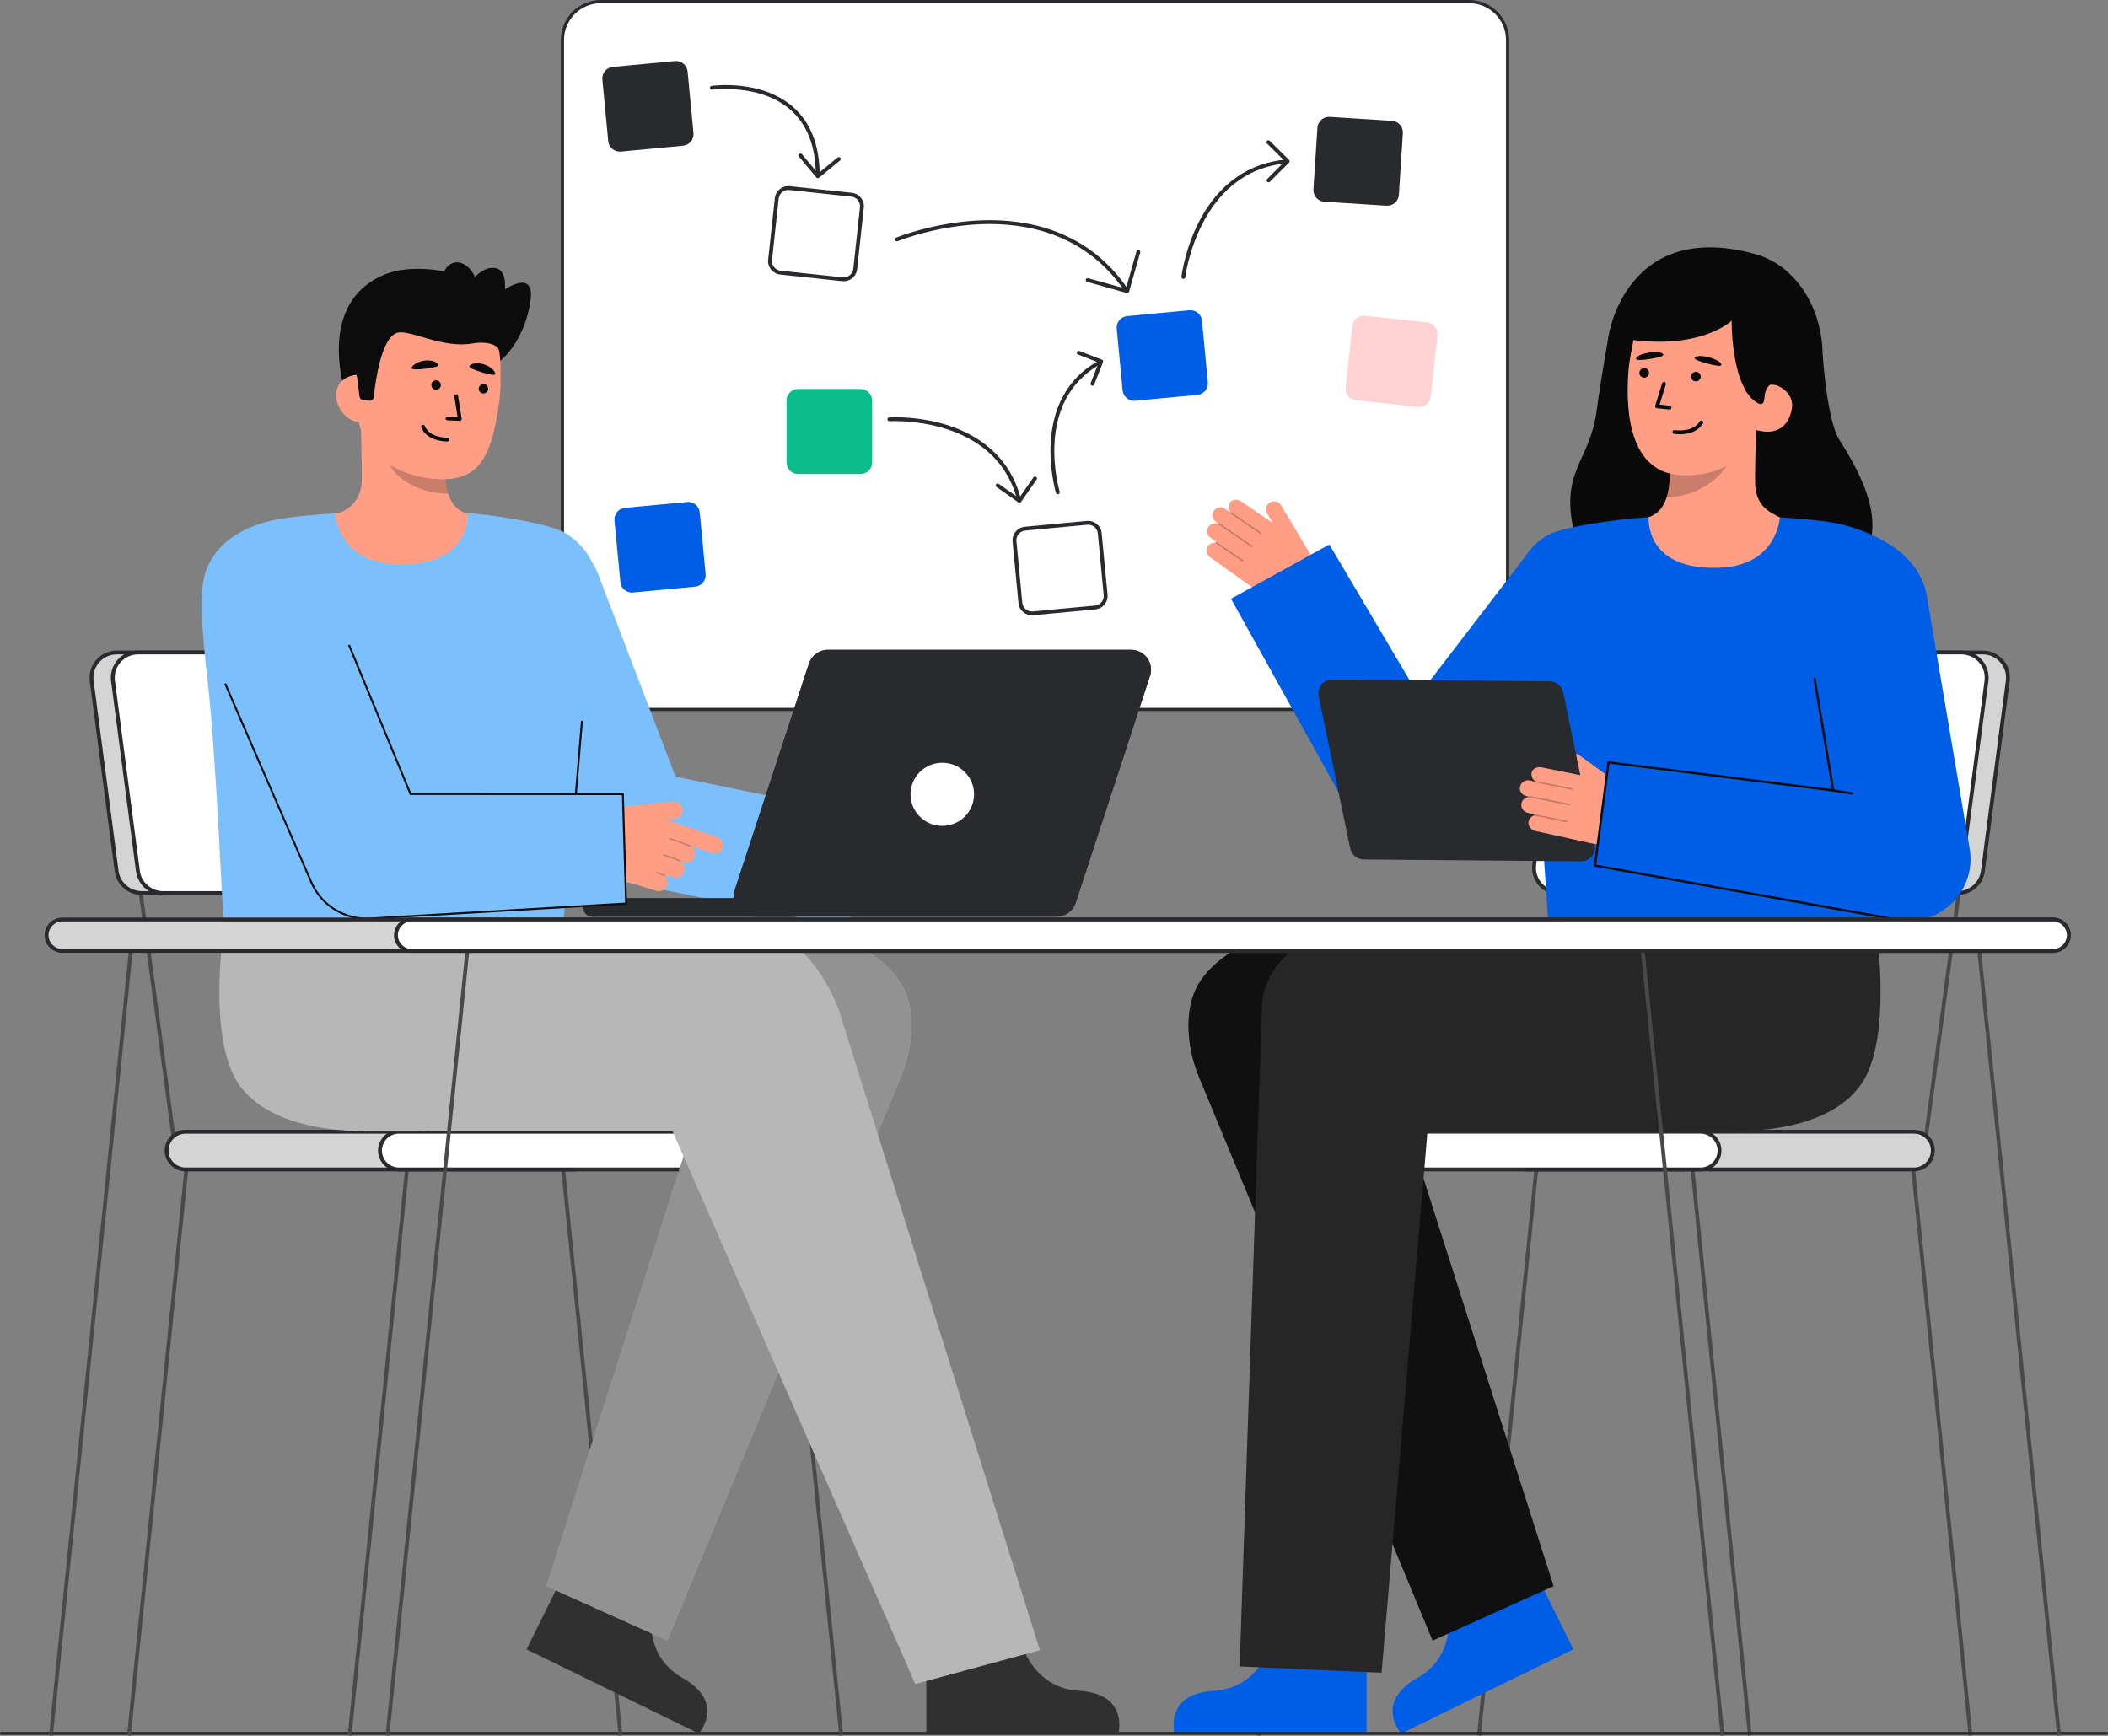 <svg width="391" height="322" viewBox="0 0 391 322" fill="none" xmlns="http://www.w3.org/2000/svg">
<rect x="0" y="0" width="391" height="322" fill="#808080" stroke="none"/>
<g clip-path="url(#clip0_10183_12224)">
<path d="M111.473 131.596L272.474 131.596C276.428 131.596 279.633 128.413 279.633 124.486V7.403C279.633 3.476 276.428 0.293 272.474 0.293L111.473 0.293C107.52 0.293 104.314 3.476 104.314 7.403L104.314 124.486C104.314 128.413 107.52 131.596 111.473 131.596Z" fill="white"/>
<path d="M272.478 131.889H111.477C107.367 131.889 104.023 128.568 104.023 124.486V7.404C104.023 3.321 107.367 0 111.477 0H272.478C276.588 0 279.932 3.321 279.932 7.404V124.486C279.932 128.568 276.588 131.889 272.478 131.889ZM111.477 0.586C107.693 0.586 104.614 3.645 104.614 7.404V124.486C104.614 128.245 107.693 131.303 111.477 131.303H272.478C276.262 131.303 279.341 128.245 279.341 124.486V7.404C279.341 3.645 276.262 0.586 272.478 0.586H111.477Z" fill="#292A2E"/>
<path d="M125.182 11.323L113.675 12.407C112.487 12.519 111.615 13.567 111.727 14.747L112.819 26.177C112.931 27.357 113.986 28.223 115.175 28.111L126.682 27.028C127.87 26.916 128.742 25.868 128.629 24.687L127.538 13.258C127.426 12.078 126.371 11.211 125.182 11.323Z" fill="#292A2E"/>
<path d="M157.946 36.117L146.454 34.889C145.267 34.762 144.201 35.615 144.073 36.794L142.837 48.208C142.709 49.387 143.568 50.446 144.755 50.573L156.247 51.801C157.434 51.928 158.5 51.075 158.628 49.896L159.864 38.481C159.992 37.302 159.133 36.244 157.946 36.117Z" fill="white"/>
<path d="M156.485 52.169C156.394 52.169 156.303 52.164 156.211 52.154L144.719 50.926C143.338 50.778 142.335 49.542 142.483 48.17L143.72 36.755C143.792 36.09 144.12 35.494 144.644 35.074C145.169 34.654 145.826 34.462 146.495 34.534L157.987 35.763C158.656 35.834 159.257 36.16 159.679 36.681C160.102 37.201 160.295 37.854 160.223 38.519L158.986 49.933C158.914 50.598 158.586 51.195 158.062 51.614C157.61 51.976 157.058 52.169 156.486 52.169L156.485 52.169ZM156.287 51.447C156.768 51.498 157.236 51.361 157.612 51.061C157.987 50.761 158.222 50.334 158.274 49.858L159.51 38.443C159.562 37.968 159.424 37.5 159.121 37.127C158.819 36.755 158.389 36.521 157.91 36.47L146.418 35.242C145.941 35.191 145.469 35.328 145.093 35.628C144.718 35.928 144.483 36.355 144.431 36.831L143.195 48.245C143.089 49.228 143.807 50.113 144.796 50.218L156.288 51.447L156.287 51.447Z" fill="#292A2E"/>
<path d="M208.943 54.215C208.828 54.215 208.715 54.16 208.646 54.057C201.354 43.285 190.292 41.322 182.294 41.573C173.597 41.845 166.55 44.712 166.48 44.741C166.297 44.815 166.088 44.73 166.012 44.548C165.936 44.367 166.023 44.159 166.205 44.083C166.277 44.054 173.445 41.138 182.271 40.861C190.447 40.606 201.765 42.618 209.24 53.66C209.35 53.823 209.307 54.044 209.143 54.154C209.081 54.195 209.012 54.214 208.943 54.214V54.215Z" fill="#292A2E"/>
<path d="M209.079 54.36C209.046 54.36 209.014 54.355 208.981 54.347L201.644 52.288C201.453 52.235 201.342 52.038 201.397 51.849C201.45 51.66 201.65 51.551 201.838 51.604L208.831 53.565L210.806 46.619C210.86 46.43 211.059 46.321 211.248 46.374C211.438 46.427 211.549 46.624 211.495 46.813L209.423 54.101C209.379 54.258 209.235 54.36 209.079 54.36V54.36Z" fill="#292A2E"/>
<path d="M220.589 57.551L209.082 58.635C207.893 58.747 207.021 59.794 207.134 60.975L208.225 72.404C208.338 73.585 209.392 74.451 210.581 74.339L222.088 73.255C223.276 73.143 224.148 72.095 224.036 70.915L222.945 59.486C222.832 58.305 221.777 57.439 220.589 57.551Z" fill="#005DE5"/>
<path d="M258.192 22.414L246.657 21.678C245.466 21.602 244.438 22.499 244.361 23.682L243.62 35.139C243.543 36.323 244.447 37.344 245.638 37.42L257.173 38.156C258.364 38.232 259.392 37.335 259.469 36.151L260.21 24.695C260.287 23.511 259.383 22.49 258.192 22.414Z" fill="#292A2E"/>
<path d="M264.712 59.802L253.22 58.574C252.033 58.447 250.967 59.3 250.839 60.479L249.603 71.893C249.475 73.072 250.334 74.131 251.521 74.258L263.013 75.486C264.2 75.613 265.265 74.76 265.393 73.581L266.63 62.166C266.757 60.987 265.899 59.929 264.712 59.802Z" fill="#FFD3D4"/>
<path d="M201.628 96.986L190.121 98.07C188.932 98.181 188.06 99.229 188.173 100.41L189.264 111.839C189.377 113.019 190.432 113.886 191.62 113.774L203.127 112.69C204.315 112.578 205.188 111.53 205.075 110.35L203.984 98.921C203.871 97.74 202.816 96.874 201.628 96.986Z" fill="white"/>
<path d="M191.414 114.139C190.131 114.139 189.031 113.167 188.907 111.873L187.816 100.444C187.685 99.07 188.704 97.846 190.087 97.716L201.593 96.632C202.262 96.569 202.918 96.769 203.437 97.195C203.956 97.621 204.276 98.222 204.34 98.888L205.431 110.317C205.562 111.69 204.543 112.914 203.16 113.045L191.654 114.128C191.573 114.136 191.493 114.14 191.414 114.14L191.414 114.139ZM201.834 97.332C201.777 97.332 201.719 97.335 201.662 97.34L190.155 98.424C189.164 98.517 188.435 99.393 188.529 100.377L189.62 111.806C189.715 112.789 190.6 113.514 191.586 113.42L203.093 112.336C204.083 112.243 204.812 111.367 204.718 110.384L203.627 98.954C203.582 98.478 203.352 98.048 202.981 97.743C202.654 97.475 202.253 97.332 201.834 97.332Z" fill="#292A2E"/>
<path d="M127.432 93.12L115.925 94.204C114.737 94.316 113.865 95.364 113.977 96.544L115.069 107.973C115.181 109.154 116.236 110.02 117.425 109.908L128.932 108.824C130.12 108.712 130.992 107.665 130.879 106.484L129.788 95.055C129.676 93.874 128.621 93.008 127.432 93.12Z" fill="#005DE5"/>
<path d="M219.491 51.728C219.478 51.728 219.464 51.727 219.45 51.726C219.253 51.703 219.113 51.526 219.135 51.332C219.141 51.281 219.754 46.201 222.446 41.022C226.028 34.127 231.643 30.172 238.683 29.584C238.879 29.568 239.053 29.713 239.069 29.908C239.086 30.104 238.94 30.276 238.743 30.293C222.324 31.665 219.87 51.216 219.846 51.413C219.825 51.595 219.671 51.728 219.491 51.728V51.728Z" fill="#292A2E"/>
<path d="M235.28 33.818C235.189 33.818 235.097 33.783 235.028 33.714C234.887 33.575 234.887 33.35 235.026 33.211L238.335 29.91L235.012 26.623C234.872 26.484 234.871 26.259 235.011 26.12C235.15 25.981 235.377 25.98 235.517 26.119L239.094 29.657C239.235 29.795 239.235 30.02 239.096 30.16L235.534 33.713C235.464 33.783 235.372 33.818 235.28 33.818Z" fill="#292A2E"/>
<path d="M196.208 91.672C196.055 91.672 195.913 91.574 195.866 91.421C195.813 91.247 190.662 73.972 203.994 66.808C204.169 66.714 204.385 66.779 204.479 66.952C204.574 67.124 204.509 67.34 204.335 67.434C191.522 74.319 196.499 91.045 196.551 91.213C196.609 91.401 196.502 91.6 196.313 91.657C196.278 91.668 196.243 91.673 196.208 91.673V91.672Z" fill="#292A2E"/>
<path d="M202.632 71.552C202.589 71.552 202.545 71.544 202.502 71.527C202.318 71.456 202.227 71.249 202.299 71.067L203.793 67.255L199.955 65.771C199.771 65.699 199.679 65.493 199.751 65.31C199.823 65.127 200.031 65.036 200.215 65.108L204.386 66.72C204.475 66.755 204.546 66.822 204.584 66.909C204.623 66.995 204.625 67.093 204.59 67.181L202.966 71.325C202.912 71.465 202.776 71.552 202.632 71.552Z" fill="#292A2E"/>
<path d="M151.674 32.917C151.476 32.917 151.316 32.758 151.316 32.562C151.316 27.158 149.711 23.034 146.543 20.302C140.922 15.455 132.176 16.624 132.088 16.636C131.892 16.662 131.711 16.529 131.683 16.334C131.656 16.14 131.792 15.96 131.987 15.932C132.358 15.879 141.138 14.702 147.01 19.762C150.343 22.634 152.033 26.941 152.032 32.561C152.032 32.758 151.872 32.917 151.674 32.917Z" fill="#292A2E"/>
<path d="M151.695 33.046C151.684 33.046 151.672 33.045 151.661 33.044C151.566 33.035 151.479 32.989 151.419 32.917L148.199 29.055C148.073 28.904 148.095 28.679 148.247 28.554C148.399 28.428 148.625 28.45 148.751 28.601L151.742 32.19L155.355 29.219C155.508 29.093 155.733 29.115 155.859 29.266C155.985 29.417 155.964 29.642 155.812 29.767L151.923 32.965C151.859 33.018 151.778 33.046 151.695 33.046Z" fill="#292A2E"/>
<path d="M159.611 72.157H148.052C146.858 72.157 145.891 73.118 145.891 74.304V85.785C145.891 86.97 146.858 87.932 148.052 87.932H159.611C160.805 87.932 161.772 86.97 161.772 85.785V74.304C161.772 73.118 160.805 72.157 159.611 72.157Z" fill="#0CBC8B"/>
<path d="M189.048 93.138C188.887 93.138 188.741 93.031 188.701 92.869C184.708 77.006 165.186 78.118 164.992 78.131C164.794 78.145 164.624 77.996 164.61 77.799C164.597 77.603 164.746 77.434 164.944 77.421C164.995 77.417 170.066 77.102 175.572 78.81C180.683 80.397 187.231 84.093 189.396 92.697C189.444 92.887 189.327 93.08 189.135 93.128C189.106 93.136 189.077 93.139 189.048 93.139L189.048 93.138Z" fill="#292A2E"/>
<path d="M189.098 93.258C189.024 93.258 188.952 93.236 188.891 93.192L184.838 90.336C184.677 90.222 184.639 90 184.754 89.84C184.868 89.68 185.091 89.642 185.253 89.756L189.01 92.404L191.687 88.547C191.799 88.385 192.023 88.345 192.185 88.456C192.348 88.568 192.389 88.79 192.277 88.951L189.393 93.104C189.339 93.183 189.255 93.236 189.161 93.253C189.14 93.256 189.12 93.258 189.099 93.258L189.098 93.258Z" fill="#292A2E"/>
<path d="M365.149 322L365.852 321.865L354.86 213.365L354.156 213.5L365.149 322Z" fill="#494949"/>
<path d="M324.219 322L324.922 321.865L313.93 213.365L313.227 213.5L324.219 322Z" fill="#494949"/>
<path d="M233.742 322L233.039 321.865L244.032 213.365L244.735 213.5L233.742 322Z" fill="#494949"/>
<path d="M274.672 322L273.969 321.865L284.961 213.365L285.664 213.5L274.672 322Z" fill="#494949"/>
<path d="M289.25 165.612L282.828 213.384L283.538 213.478L289.96 165.706L289.25 165.612Z" fill="#494949"/>
<path d="M362.961 165.611L356.539 213.384L357.249 213.478L363.671 165.706L362.961 165.611Z" fill="#494949"/>
<path d="M282.898 216.931H354.994C356.939 216.931 358.516 215.365 358.516 213.433V213.432C358.516 211.5 356.939 209.934 354.994 209.934H282.898C280.952 209.934 279.375 211.5 279.375 213.432V213.433C279.375 215.365 280.952 216.931 282.898 216.931Z" fill="#292A2E"/>
<path opacity="0.8" d="M282.898 216.931H354.994C356.939 216.931 358.516 215.365 358.516 213.433V213.432C358.516 211.5 356.939 209.934 354.994 209.934H282.898C280.952 209.934 279.375 211.5 279.375 213.432V213.433C279.375 215.365 280.952 216.931 282.898 216.931Z" fill="white"/>
<path d="M279.016 213.433C279.016 211.307 280.756 209.579 282.896 209.579H354.992C357.132 209.579 358.872 211.307 358.872 213.433C358.872 215.558 357.132 217.287 354.992 217.287H282.896C280.756 217.287 279.016 215.558 279.016 213.433ZM282.896 210.29C281.151 210.29 279.732 211.7 279.732 213.433C279.732 215.166 281.151 216.575 282.896 216.575H354.992C356.737 216.575 358.156 215.166 358.156 213.433C358.156 211.7 356.737 210.29 354.992 210.29H282.896Z" fill="#292A2E"/>
<path d="M243.327 216.931H315.423C317.368 216.931 318.945 215.365 318.945 213.433V213.432C318.945 211.5 317.368 209.934 315.423 209.934H243.327C241.382 209.934 239.805 211.5 239.805 213.432V213.433C239.805 215.365 241.382 216.931 243.327 216.931Z" fill="white"/>
<path d="M239.445 213.433C239.445 211.307 241.186 209.579 243.326 209.579H315.421C317.561 209.579 319.302 211.307 319.302 213.433C319.302 215.558 317.561 217.287 315.421 217.287H243.326C241.186 217.287 239.445 215.558 239.445 213.433ZM243.326 210.29C241.581 210.29 240.162 211.7 240.162 213.433C240.162 215.166 241.581 216.575 243.326 216.575H315.421C317.166 216.575 318.585 215.166 318.585 213.433C318.585 211.7 317.166 210.29 315.421 210.29H243.326Z" fill="#292A2E"/>
<path d="M293.2 165.66H363.121C365.486 165.66 367.484 163.918 367.79 161.589L372.415 126.31C372.781 123.512 370.588 121.031 367.747 121.031H297.825C295.461 121.031 293.463 122.774 293.157 125.103L288.532 160.381C288.166 163.179 290.359 165.66 293.2 165.66Z" fill="#292A2E"/>
<path opacity="0.8" d="M293.2 165.66H363.121C365.486 165.66 367.484 163.918 367.79 161.589L372.415 126.31C372.781 123.512 370.588 121.031 367.747 121.031H297.825C295.461 121.031 293.463 122.774 293.157 125.103L288.532 160.381C288.166 163.179 290.359 165.66 293.2 165.66Z" fill="white"/>
<path d="M289.392 164.305C288.431 163.217 287.987 161.771 288.175 160.335L292.8 125.057C293.128 122.559 295.287 120.675 297.823 120.675H367.744C369.202 120.675 370.589 121.299 371.551 122.386C372.512 123.474 372.955 124.921 372.767 126.356L368.142 161.634C367.815 164.132 365.656 166.016 363.119 166.016H293.198C291.741 166.016 290.354 165.392 289.392 164.305V164.305ZM297.823 121.387C295.646 121.387 293.792 123.004 293.511 125.149L288.885 160.428C288.724 161.66 289.105 162.902 289.93 163.836C290.756 164.77 291.947 165.305 293.198 165.305H363.119C365.297 165.305 367.151 163.688 367.432 161.543L372.057 126.265C372.219 125.033 371.838 123.79 371.013 122.857C370.187 121.923 368.996 121.387 367.745 121.387H297.824L297.823 121.387Z" fill="#292A2E"/>
<path d="M289.247 165.66H359.168C361.533 165.66 363.531 163.918 363.836 161.589L368.461 126.31C368.828 123.512 366.635 121.031 363.793 121.031H293.872C291.508 121.031 289.51 122.774 289.204 125.103L284.579 160.381C284.212 163.179 286.406 165.66 289.247 165.66Z" fill="white"/>
<path d="M285.439 164.305C284.478 163.217 284.034 161.771 284.222 160.335L288.847 125.057C289.175 122.559 291.334 120.675 293.87 120.675H363.791C365.248 120.675 366.636 121.299 367.597 122.386C368.559 123.474 369.003 124.921 368.814 126.356L364.189 161.634C363.862 164.132 361.702 166.016 359.166 166.016H289.245C287.788 166.016 286.401 165.392 285.439 164.305V164.305ZM293.87 121.387C291.692 121.387 289.839 123.004 289.557 125.149L284.932 160.428C284.771 161.66 285.151 162.902 285.977 163.836C286.803 164.77 287.994 165.305 289.245 165.305H359.166C361.344 165.305 363.198 163.688 363.479 161.543L368.104 126.265C368.266 125.032 367.885 123.79 367.059 122.856C366.234 121.922 365.043 121.387 363.791 121.387H293.87Z" fill="#292A2E"/>
<path d="M236.403 303.205C236.403 303.205 234.482 313.091 225.163 313.642C215.844 314.193 217.865 321.567 217.865 321.567H253.477V303.895L236.402 303.205L236.403 303.205Z" fill="#005DE5"/>
<path d="M268.354 296.963C268.354 296.963 271.024 306.676 262.907 311.256C254.79 315.837 259.881 321.567 259.881 321.567L291.836 305.954L283.982 290.096L268.354 296.963Z" fill="#005DE5"/>
<path d="M288.151 294.22L261.203 209.78H310.05C319.862 209.78 323.953 201.515 323.953 191.769C323.953 182.024 314.307 173.481 304.495 173.481H238.57C232.585 173.481 225.875 177.116 222.59 182.085C219.306 187.054 220.193 194.755 222.573 200.208L265.725 304.31" fill="#262626"/>
<path opacity="0.8" d="M288.151 294.22L261.203 209.78H310.05C319.862 209.78 323.953 201.515 323.953 191.769C323.953 182.024 314.307 173.481 304.495 173.481H238.57C232.585 173.481 225.875 177.116 222.59 182.085C219.306 187.054 220.193 194.755 222.573 200.208L265.725 304.31" fill="#0A0A0A"/>
<path d="M256.261 310.292L264.785 209.78L323.949 209.776C337.812 208.696 344.161 201.15 343.96 191.407C343.76 181.787 338.856 172.285 329.215 172.285C329.067 172.285 292.141 172.285 292.141 172.285H249.473C242.34 172.43 234.081 179.133 234.081 186.842L229.938 309.124" fill="#262626"/>
<path d="M348.002 172.403C348.002 172.403 350.629 189.422 346.464 198.884C341.265 210.697 321.773 209.776 321.773 209.776L322.872 172.285L348.002 172.403Z" fill="#262626"/>
<path d="M350.898 170.479L350.974 170.484C350.974 170.484 350.919 169.034 350.898 170.479Z" fill="#333333"/>
<path d="M350.797 170.479L350.872 170.484C350.872 170.484 350.818 169.034 350.797 170.479Z" fill="#333333"/>
<path d="M223.96 101.481C224.266 100.886 224.888 100.604 225.486 100.679C225.486 100.652 225.486 100.625 225.503 100.601C225.533 100.56 225.579 100.548 225.625 100.551L224.59 99.814C223.965 99.369 223.709 98.523 224.078 97.852C224.46 97.155 225.286 96.904 225.97 97.187C225.967 97.172 225.977 97.158 225.979 97.143L225.553 96.841C224.965 96.421 224.711 95.642 225.014 94.989C225.422 94.111 226.502 93.857 227.253 94.391L228.234 95.09C228.237 95.084 228.234 95.077 228.238 95.072C228.243 95.065 228.253 95.065 228.258 95.059C227.804 94.551 227.744 93.783 228.16 93.207C228.623 92.467 229.693 92.618 230.327 93.07L236.104 97.033L235.071 95.307C234.657 94.615 234.808 93.686 235.483 93.239C236.202 92.762 237.167 92.987 237.603 93.715L243.24 103.143C244.616 105.442 243.899 108.411 241.625 109.842C239.029 111.474 235.695 111.379 233.198 109.601L224.474 103.391C223.899 102.981 223.639 102.108 223.96 101.481Z" fill="#FF9E85"/>
<g opacity="0.25">
<path d="M233.95 99.007C233.906 99.067 233.821 99.082 233.759 99.039L228.27 95.263C228.208 95.22 228.192 95.134 228.236 95.072C228.272 95.01 228.365 94.994 228.428 95.037L233.917 98.813C233.979 98.856 233.995 98.942 233.952 99.004L233.95 99.007Z" fill="#0C0C0C"/>
</g>
<g opacity="0.25">
<path d="M232.344 101.457C232.3 101.517 232.215 101.532 232.153 101.489L226.028 97.275C225.966 97.232 225.95 97.147 225.993 97.084C226.034 97.028 226.123 97.007 226.186 97.05L232.311 101.264C232.374 101.307 232.389 101.392 232.346 101.455L232.344 101.457Z" fill="#0C0C0C"/>
</g>
<g opacity="0.25">
<path d="M230.613 104.121C230.569 104.181 230.484 104.196 230.422 104.153L225.536 100.792C225.473 100.749 225.458 100.663 225.501 100.601C225.546 100.539 225.631 100.523 225.694 100.566L230.58 103.927C230.642 103.97 230.658 104.056 230.614 104.118L230.613 104.121Z" fill="#0C0C0C"/>
</g>
<path d="M246.57 100.996L263.127 129.003L283.33 102.684L300.107 117.708L271.456 154.564L271.268 154.826C270.269 156.189 268.948 157.352 267.344 158.19C261.747 161.113 254.823 158.977 251.879 153.417L228.336 111.069L246.572 100.996L246.57 100.996Z" fill="#005DE5"/>
<path d="M264.747 132.371C264.78 132.371 264.812 132.363 264.843 132.348C264.947 132.296 264.988 132.17 264.935 132.067L263.312 128.908C263.259 128.805 263.132 128.765 263.029 128.817C262.925 128.869 262.884 128.995 262.937 129.098L264.56 132.257C264.597 132.329 264.671 132.371 264.747 132.371Z" fill="#0C0C0C"/>
<path d="M284.49 128.844L284.07 128.868L284.576 137.714L284.995 137.69L284.49 128.844Z" fill="#0C0C0C"/>
<path d="M338.083 65.874C338.083 65.874 338.869 77.988 341.173 81.585C347.807 91.941 349.831 100.097 343.381 106.302C336.931 112.508 295.335 113.071 292.02 99.007C289.229 87.166 294.907 85.824 296.178 76.015C296.753 71.576 298.369 62.265 298.369 62.265" fill="#0A0A0A"/>
<path d="M302.61 96.758C302.682 96.749 303.479 109.882 318.839 108.737C329.472 107.946 333.263 96.74 333.507 96.74C332.361 96.498 330.43 96.145 329.921 95.876C328.246 94.982 326.175 94.052 325.635 90.823C325.324 88.961 325.851 79.438 325.689 77.554L309.366 81.173C309.594 85.151 311.191 94.372 305.596 96.004C304.665 96.274 303.662 96.523 302.609 96.758H302.61Z" fill="#FF9E85"/>
<path opacity="0.22" d="M309.141 92.236C309.372 91.503 309.509 90.865 309.632 89.719C309.85 87.67 309.734 85.787 309.525 83.867C312.822 83.431 315.988 82.054 318.546 79.942C318.849 81.054 320.76 85.158 320.298 86.214C319.426 88.211 315.083 92.236 309.141 92.236Z" fill="#0C0C0C"/>
<path d="M311.304 88.103C317.746 88.649 324.653 85.991 326.279 77.46L329.134 69.766C330.76 61.234 327.567 53.47 319.479 51.95C311.392 50.429 304.896 53.085 303.27 61.616C303.27 61.616 302.267 66.498 302.113 68.149C301.53 74.375 301.53 87.274 311.304 88.103Z" fill="#FF9E85"/>
<path d="M303.463 66.578C303.492 66.855 304.541 66.826 305.937 66.608C307.332 66.39 308.568 66.132 308.516 65.789C308.451 65.356 307.261 65.183 305.865 65.4C304.47 65.619 303.416 66.143 303.463 66.578Z" fill="#0A0A0A"/>
<path d="M335.598 72.448L326.493 74.943C321.003 72.737 321.198 59.481 321.198 59.481C321.198 59.481 314.529 65.937 298.367 62.265C298.367 62.265 301.608 40.589 325.484 47.099C333.183 49.198 338.709 57.615 338.02 67.914C337.538 75.131 335.598 72.448 335.598 72.448Z" fill="#0A0A0A"/>
<path d="M326.668 79.968C329.126 80.43 331.656 79.562 332.346 75.886C332.805 73.444 330.81 71.59 328.352 71.128L326.774 72.525L324.555 79.57L326.668 79.968H326.668Z" fill="#FF9E85"/>
<path d="M304.973 70.061C305.468 70.061 305.869 69.663 305.869 69.172C305.869 68.681 305.468 68.283 304.973 68.283C304.479 68.283 304.078 68.681 304.078 69.172C304.078 69.663 304.479 70.061 304.973 70.061Z" fill="#0A0A0A"/>
<path d="M309.681 75.97C309.862 75.97 310.017 75.834 310.036 75.651C310.057 75.456 309.914 75.281 309.717 75.26L307.821 75.063L308.988 71.301C309.046 71.113 308.94 70.914 308.751 70.856C308.562 70.799 308.362 70.903 308.303 71.091L307.008 75.267C306.976 75.369 306.993 75.48 307.052 75.569C307.111 75.657 307.207 75.715 307.313 75.726L309.643 75.968C309.656 75.969 309.668 75.97 309.68 75.97L309.681 75.97Z" fill="#0A0A0A"/>
<path d="M311.622 80.559C314.868 80.559 315.834 78.611 315.878 78.519C315.962 78.342 315.885 78.13 315.706 78.046C315.529 77.963 315.316 78.038 315.231 78.214C315.19 78.297 314.199 80.21 310.627 79.786C310.427 79.762 310.252 79.902 310.229 80.097C310.206 80.292 310.346 80.469 310.542 80.493C310.927 80.538 311.287 80.559 311.622 80.559Z" fill="#0A0A0A"/>
<path d="M314.333 66.392C314.247 66.657 315.218 67.053 316.582 67.416C317.947 67.78 319.182 68.041 319.275 67.707C319.392 67.286 318.375 66.647 317.011 66.284C315.646 65.921 314.469 65.976 314.333 66.392V66.392Z" fill="#0A0A0A"/>
<path d="M314.559 70.746C315.054 70.746 315.455 70.348 315.455 69.857C315.455 69.366 315.054 68.968 314.559 68.968C314.065 68.968 313.664 69.366 313.664 69.857C313.664 70.348 314.065 70.746 314.559 70.746Z" fill="#0A0A0A"/>
<path d="M325.215 67.875C325.224 68.624 323.324 71.314 323.588 72.015C324.003 73.121 325.737 74.904 326.497 74.943C327.836 75.013 326.676 72.666 328.309 71.38C328.571 71.359 328.839 71.355 329.11 71.391C330.197 71.519 331.134 72.058 331.783 72.833L331.67 69.44" fill="#0A0A0A"/>
<path d="M284.002 125.228C284.48 130.798 286.802 165.424 287.261 172.285L347.992 172.413C348.35 166.225 352.478 139.165 353.833 127.063C355.127 115.516 357.664 109.734 355.804 106.32C352.765 100.741 344.458 97.516 338.795 96.755C335.336 96.29 330.134 95.956 330.134 95.956C330.134 95.956 329.694 104.806 319.192 105.298C304.895 105.968 305.85 95.956 305.779 95.956C303.463 95.956 290.233 97.412 286.996 99.318C278.175 104.506 282.989 113.423 284.002 125.228Z" fill="#005DE5"/>
<path d="M244.585 129.12L250.439 157.381C250.684 158.564 251.727 159.416 252.943 159.426L293.253 159.767C294.895 159.781 296.131 158.287 295.8 156.69L289.946 128.428C289.701 127.245 288.658 126.393 287.443 126.383L247.133 126.042C245.491 126.028 244.254 127.522 244.585 129.12Z" fill="#292A2E"/>
<path d="M282.176 149.194C282.105 149.955 282.673 150.631 283.426 150.799L284.666 151.07C284.624 151.087 284.587 151.116 284.574 151.166C284.57 151.191 284.578 151.221 284.591 151.241C284.01 151.409 283.548 151.91 283.505 152.579C283.455 153.276 284.04 153.978 284.73 154.133L295.208 156.444C295.751 156.565 296.297 156.623 296.84 156.623C299.288 156.623 301.627 155.437 303.053 153.377C304.58 151.175 304.067 148.162 301.892 146.587L292.978 140.115C292.776 139.969 292.545 139.877 292.314 139.844L293.134 143.801L292.915 143.75L292.869 143.742L286.033 142.359C285.272 142.192 284.229 142.467 284.094 143.328C283.943 144.022 284.3 144.703 284.919 144.995C284.914 145 284.906 145.004 284.906 145.012C284.902 145.02 284.91 145.025 284.91 145.033L283.728 144.774C282.828 144.574 281.936 145.229 281.907 146.195C281.886 146.913 282.429 147.532 283.135 147.686L283.644 147.799C283.648 147.816 283.644 147.832 283.652 147.845C282.912 147.849 282.251 148.405 282.176 149.194L282.176 149.194Z" fill="#FF9E85"/>
<g opacity="0.25">
<path d="M291.712 146.404C291.695 146.476 291.623 146.523 291.549 146.508L285.009 145.176C284.934 145.16 284.886 145.088 284.901 145.013C284.91 144.943 284.99 144.891 285.065 144.907L291.605 146.239C291.68 146.254 291.728 146.327 291.713 146.401L291.712 146.404V146.404Z" fill="#0C0C0C"/>
</g>
<g opacity="0.25">
<path d="M291.205 149.286C291.188 149.358 291.116 149.404 291.043 149.389L283.743 147.903C283.668 147.887 283.62 147.815 283.636 147.74C283.65 147.672 283.724 147.618 283.799 147.634L291.098 149.121C291.173 149.136 291.221 149.208 291.206 149.283L291.205 149.286V149.286Z" fill="#0C0C0C"/>
</g>
<g opacity="0.25">
<path d="M290.666 152.409C290.649 152.482 290.577 152.528 290.503 152.513L284.681 151.327C284.606 151.312 284.558 151.239 284.573 151.165C284.59 151.09 284.662 151.043 284.736 151.058L290.559 152.244C290.634 152.259 290.682 152.332 290.667 152.406L290.666 152.409Z" fill="#0C0C0C"/>
</g>
<path d="M295.852 160.561L352.701 170.766C353.119 170.811 353.537 170.833 353.952 170.833C357.113 170.833 360.158 169.543 362.352 167.234C364.834 164.62 365.941 161.002 365.34 157.459L357.382 110.472C356.323 104.224 350.368 100.013 344.076 101.063C337.786 102.114 333.545 108.03 334.603 114.278L340.03 146.624L298.351 141.425L295.852 160.561Z" fill="#005DE5"/>
<path d="M352.701 170.975C352.801 170.975 352.889 170.904 352.908 170.803C352.928 170.69 352.853 170.581 352.738 170.56L296.085 160.391L298.532 141.658L340.003 146.831C340.072 146.839 340.135 146.816 340.181 146.768C340.228 146.72 340.248 146.654 340.237 146.589L336.787 125.916C336.768 125.803 336.661 125.723 336.545 125.745C336.431 125.763 336.353 125.871 336.372 125.985L339.776 146.381L298.377 141.217C298.264 141.203 298.157 141.283 298.142 141.398L295.642 160.535C295.628 160.645 295.703 160.747 295.814 160.767L352.663 170.972C352.676 170.974 352.689 170.975 352.701 170.975Z" fill="#0C0C0C"/>
<path d="M340.067 146.419L340 146.832L343.657 147.413L343.723 147L340.067 146.419Z" fill="#0C0C0C"/>
<path d="M390.749 321.789H0.251C0.112 321.789 0 321.678 0 321.54C0 321.402 0.112 321.29 0.251 321.29H390.748C390.887 321.29 391 321.402 391 321.54C391 321.678 390.888 321.789 390.749 321.789Z" fill="#292A2E"/>
<g opacity="0.65">
<path d="M390.749 321.789H0.251C0.112 321.789 0 321.678 0 321.54C0 321.402 0.112 321.29 0.251 321.29H390.748C390.887 321.29 391 321.402 391 321.54C391 321.678 390.888 321.789 390.749 321.789Z" fill="#292A2E"/>
</g>
<path d="M24.274 322L23.57 321.866L34.563 213.366L35.266 213.5L24.274 322Z" fill="#494949"/>
<path d="M65.203 322L64.5 321.866L75.492 213.366L76.196 213.5L65.203 322Z" fill="#494949"/>
<path d="M155.68 322L156.384 321.866L145.391 213.366L144.688 213.5L155.68 322Z" fill="#494949"/>
<path d="M114.75 322L115.454 321.866L104.461 213.366L103.758 213.5L114.75 322Z" fill="#494949"/>
<path d="M100.171 165.615L99.461 165.709L105.883 213.481L106.593 213.387L100.171 165.615Z" fill="#494949"/>
<path d="M26.46 165.614L25.75 165.708L32.172 213.481L32.882 213.387L26.46 165.614Z" fill="#494949"/>
<path d="M106.532 209.935H34.436C32.491 209.935 30.914 211.501 30.914 213.433V213.433C30.914 215.366 32.491 216.932 34.436 216.932H106.532C108.477 216.932 110.054 215.366 110.054 213.433V213.433C110.054 211.501 108.477 209.935 106.532 209.935Z" fill="#292A2E"/>
<path opacity="0.8" d="M106.532 209.935H34.436C32.491 209.935 30.914 211.501 30.914 213.433V213.433C30.914 215.366 32.491 216.932 34.436 216.932H106.532C108.477 216.932 110.054 215.366 110.054 213.433V213.433C110.054 211.501 108.477 209.935 106.532 209.935Z" fill="white"/>
<path d="M106.531 217.287H34.435C32.295 217.287 30.555 215.558 30.555 213.433C30.555 211.308 32.295 209.579 34.435 209.579H106.531C108.671 209.579 110.411 211.308 110.411 213.433C110.411 215.558 108.67 217.287 106.531 217.287ZM34.435 210.291C32.69 210.291 31.271 211.7 31.271 213.433C31.271 215.166 32.69 216.576 34.435 216.576H106.531C108.276 216.576 109.695 215.166 109.695 213.433C109.695 211.7 108.276 210.291 106.531 210.291H34.435Z" fill="#292A2E"/>
<path d="M146.102 209.935H74.006C72.061 209.935 70.484 211.501 70.484 213.433V213.433C70.484 215.366 72.061 216.932 74.006 216.932H146.102C148.048 216.932 149.625 215.366 149.625 213.433V213.433C149.625 211.501 148.048 209.935 146.102 209.935Z" fill="white"/>
<path d="M146.101 217.287H74.005C71.865 217.287 70.125 215.558 70.125 213.433C70.125 211.308 71.866 209.579 74.005 209.579H146.101C148.241 209.579 149.981 211.308 149.981 213.433C149.981 215.558 148.241 217.287 146.101 217.287ZM74.005 210.291C72.26 210.291 70.841 211.7 70.841 213.433C70.841 215.166 72.26 216.576 74.005 216.576H146.101C147.846 216.576 149.265 215.166 149.265 213.433C149.265 211.7 147.846 210.291 146.101 210.291H74.005Z" fill="#292A2E"/>
<path d="M96.223 165.661H26.302C23.937 165.661 21.939 163.918 21.634 161.589L17.009 126.311C16.642 123.513 18.836 121.031 21.677 121.031H91.598C93.963 121.031 95.961 122.774 96.266 125.103L100.891 160.382C101.258 163.18 99.064 165.661 96.223 165.661Z" fill="#292A2E"/>
<path opacity="0.8" d="M96.223 165.661H26.302C23.937 165.661 21.939 163.918 21.634 161.589L17.009 126.311C16.642 123.513 18.836 121.031 21.677 121.031H91.598C93.963 121.031 95.961 122.774 96.266 125.103L100.891 160.382C101.258 163.18 99.064 165.661 96.223 165.661Z" fill="white"/>
<path d="M96.221 166.017H26.3C23.764 166.017 21.604 164.133 21.277 161.635L16.652 126.357C16.464 124.921 16.907 123.474 17.869 122.387C18.83 121.3 20.218 120.676 21.675 120.676H91.596C94.132 120.676 96.291 122.56 96.619 125.058L101.244 160.336C101.432 161.771 100.989 163.218 100.027 164.306C99.065 165.393 97.678 166.017 96.221 166.017ZM21.675 121.387C20.423 121.387 19.232 121.923 18.407 122.857C17.581 123.79 17.2 125.033 17.362 126.265L21.987 161.543C22.268 163.688 24.122 165.305 26.3 165.305H96.221C97.472 165.305 98.664 164.77 99.489 163.836C100.315 162.902 100.696 161.66 100.534 160.428L95.909 125.149C95.628 123.004 93.774 121.387 91.596 121.387L21.675 121.387Z" fill="#292A2E"/>
<path d="M100.176 165.661H30.255C27.89 165.661 25.892 163.918 25.587 161.589L20.962 126.311C20.595 123.513 22.789 121.031 25.63 121.031H95.551C97.916 121.031 99.914 122.774 100.219 125.103L104.844 160.382C105.211 163.18 103.018 165.661 100.176 165.661Z" fill="white"/>
<path d="M100.174 166.017H30.253C27.717 166.017 25.557 164.133 25.23 161.635L20.605 126.357C20.417 124.921 20.86 123.474 21.822 122.387C22.783 121.3 24.171 120.676 25.628 120.676H95.549C98.085 120.676 100.245 122.56 100.572 125.058L105.197 160.336C105.385 161.771 104.942 163.218 103.98 164.306C103.019 165.393 101.631 166.017 100.174 166.017ZM25.628 121.387C24.377 121.387 23.186 121.923 22.36 122.857C21.534 123.79 21.154 125.033 21.315 126.265L25.94 161.544C26.221 163.688 28.075 165.306 30.253 165.306H100.174C101.425 165.306 102.616 164.77 103.442 163.836C104.268 162.903 104.648 161.66 104.487 160.428L99.862 125.149C99.581 123.005 97.727 121.387 95.549 121.387H25.628Z" fill="#292A2E"/>
<path d="M89.521 96.004C89.45 95.995 88.672 108.828 73.662 107.709C63.271 106.936 59.566 95.986 59.328 95.986C60.448 95.749 61.833 95.39 62.383 95.267C64.211 94.858 66.493 93.36 67.021 90.204C67.325 88.385 66.809 79.079 66.968 77.239L82.918 80.775C82.695 84.662 81.135 93.673 86.602 95.268C87.512 95.531 88.492 95.774 89.521 96.004V96.004Z" fill="#FF9E85"/>
<path opacity="0.22" d="M83.142 91.585C82.916 90.868 82.782 90.246 82.662 89.126C82.449 87.124 82.562 85.282 82.766 83.407C79.544 82.981 76.451 81.635 73.951 79.571C73.655 80.657 72.026 85.404 72.477 86.437C73.329 88.388 77.335 91.584 83.142 91.584V91.585Z" fill="#0C0C0C"/>
<path d="M92.626 67.084C92.626 67.084 97.203 63.705 98.39 55.86C99.309 49.785 93.632 53.683 93.632 53.683C93.632 53.683 94.251 49.302 91.032 49.714C87.814 50.125 85.977 54.718 85.977 54.718" fill="#0C0C0C"/>
<path d="M74.402 50.103C74.402 50.103 58.43 51.684 64.037 73.207L65.449 73.311L68.314 73.523" fill="#0C0C0C"/>
<path d="M80.117 88.801C73.829 88.194 66.328 84.189 66.283 75.704L66.243 68.049C66.198 59.564 70.648 52.663 78.691 52.621C86.734 52.579 92.782 59.426 92.827 67.91L92.844 71.3C92.848 71.997 92.781 73.25 92.563 74.776C92.127 77.822 91.453 82.452 89.346 85.572C87.357 88.518 84.135 89.189 80.117 88.801Z" fill="#FF9E85"/>
<path d="M90.541 72.245C90.611 71.769 90.278 71.327 89.799 71.258C89.319 71.19 88.874 71.52 88.805 71.996C88.736 72.472 89.068 72.914 89.548 72.983C90.027 73.052 90.472 72.722 90.541 72.245Z" fill="#0A0A0A"/>
<path d="M82.941 77.971C82.765 77.946 82.634 77.793 82.641 77.613C82.648 77.42 82.811 77.27 83.005 77.278L84.872 77.352L84.271 73.541C84.241 73.351 84.372 73.173 84.564 73.143C84.755 73.113 84.934 73.243 84.964 73.433L85.631 77.662C85.647 77.765 85.616 77.87 85.546 77.948C85.476 78.026 85.375 78.069 85.27 78.064L82.977 77.974C82.965 77.974 82.953 77.973 82.941 77.971Z" fill="#0A0A0A"/>
<path d="M81.963 81.818C78.816 81.366 78.154 79.342 78.125 79.248C78.068 79.064 78.172 78.869 78.358 78.812C78.542 78.756 78.737 78.859 78.795 79.041C78.822 79.128 79.513 81.121 83.036 81.207C83.234 81.211 83.383 81.372 83.379 81.564C83.374 81.757 83.213 81.908 83.019 81.904C82.639 81.895 82.287 81.864 81.963 81.818Z" fill="#0A0A0A"/>
<path d="M81.338 67.706C81.383 67.975 80.387 68.224 79.013 68.386C77.639 68.548 76.404 68.63 76.361 68.293C76.307 67.868 77.433 67.045 78.808 66.884C80.182 66.721 81.265 67.283 81.338 67.706V67.706Z" fill="#0A0A0A"/>
<path d="M81.76 71.545C81.829 71.069 81.497 70.627 81.017 70.558C80.538 70.489 80.093 70.819 80.024 71.296C79.955 71.772 80.287 72.213 80.766 72.282C81.246 72.351 81.691 72.021 81.76 71.545Z" fill="#0A0A0A"/>
<path d="M91.856 69.4C91.789 69.664 90.776 69.49 89.454 69.085C88.132 68.679 86.97 68.257 87.068 67.931C87.193 67.52 88.421 67.173 89.743 67.579C91.066 67.984 91.963 68.985 91.857 69.4H91.856Z" fill="#0A0A0A"/>
<path d="M66.796 78.286C64.352 78.299 62.357 75.712 62.344 73.284C62.331 70.857 64.305 69.508 66.75 69.495L68.018 71.115L68.898 78.276L66.796 78.287L66.796 78.286Z" fill="#FF9E85"/>
<path d="M68.51 74.332C68.918 74.372 69.281 74.079 69.323 73.674C69.591 71.061 70.721 62.299 73.841 61.692C76.286 61.216 82.179 64.699 87.669 63.701C90.071 63.264 92.344 63.871 92.567 64.998C92.655 65.444 94.198 59.052 90.478 54.165C87.516 50.274 77.738 49.109 73.276 50.344C60.922 53.765 66.24 70.02 66.24 70.02L66.685 73.576C66.728 73.919 67.005 74.187 67.351 74.22L68.51 74.332Z" fill="#0C0C0C"/>
<path d="M86.254 58.297C88.066 57.935 89.1 55.495 88.564 52.846C88.027 50.197 86.124 48.343 84.312 48.705C82.5 49.067 81.466 51.508 82.002 54.157C82.539 56.806 84.443 58.659 86.254 58.297Z" fill="#0C0C0C"/>
<path d="M188.895 303.205C188.895 303.205 190.815 313.092 200.134 313.643C209.454 314.194 207.433 321.568 207.433 321.568H171.82V303.895L188.895 303.206L188.895 303.205Z" fill="#303030"/>
<path d="M121.146 296.963C121.146 296.963 118.476 306.676 126.593 311.257C134.71 315.837 129.619 321.568 129.619 321.568L97.664 305.954L105.518 290.096L121.146 296.963Z" fill="#303030"/>
<path d="M101.356 294.22L128.304 209.78H79.457C69.646 209.78 65.555 201.515 65.555 191.77C65.555 182.024 75.201 173.481 85.013 173.481H150.938C156.922 173.481 163.633 177.116 166.917 182.085C170.202 187.054 169.314 194.755 166.935 200.209L123.782 304.311" fill="#B7B7B7"/>
<path opacity="0.8" d="M101.356 294.22L128.304 209.78H79.457C69.646 209.78 65.555 201.515 65.555 191.77C65.555 182.024 75.201 173.481 85.013 173.481H150.938C156.922 173.481 163.633 177.116 166.917 182.085C170.202 187.054 169.314 194.755 166.935 200.209L123.782 304.311" fill="#888888"/>
<path d="M169.776 312.386L124.718 209.78L65.554 209.776C51.691 208.697 45.342 201.15 45.544 191.407C45.743 181.787 50.647 172.285 60.289 172.285H140.03C147.164 172.431 152.776 180.261 155.423 186.842L192.882 306.105" fill="#B7B7B7"/>
<path d="M41.505 172.403C41.505 172.403 38.878 189.422 43.043 198.884C48.242 210.697 67.734 209.776 67.734 209.776L66.635 172.285L41.505 172.403Z" fill="#B7B7B7"/>
<path d="M157.116 172.068L115.323 163.467C111.784 162.738 108.864 160.265 107.582 156.908L91.144 113.885C89.072 108.462 91.818 102.396 97.279 100.338C102.74 98.28 108.846 101.009 110.918 106.432L125.297 144.067L161.407 151.499C161.407 151.499 157.84 172.218 157.116 172.069L157.116 172.068Z" fill="#7BC0FC"/>
<path d="M108.775 124.811C108.292 130.443 104.87 165.578 104.406 172.515H41.53C41.168 166.258 39.995 139.695 38.626 127.461C37.318 115.787 36.844 109.124 38.35 105.496C41.006 99.097 47.654 96.795 53.38 96.025C56.877 95.555 62.136 95.218 62.136 95.218C62.136 95.218 62.581 104.165 73.198 104.663C87.652 105.34 86.687 95.218 86.758 95.218C89.1 95.218 101.845 96.909 105.032 98.972C109.533 101.886 110.863 105.858 110.916 109.506C110.977 113.707 109.323 118.424 108.775 124.811V124.811Z" fill="#7BC0FC"/>
<path d="M106.304 153.52C106.299 153.52 106.294 153.52 106.289 153.519C106.191 153.511 106.118 153.425 106.126 153.327L107.758 133.851C107.766 133.753 107.849 133.676 107.951 133.688C108.05 133.696 108.123 133.782 108.115 133.88L106.483 153.356C106.475 153.449 106.397 153.52 106.304 153.52Z" fill="#0C0C0C"/>
<path d="M136.247 165.209L150.044 123.086C150.541 121.567 151.966 120.539 153.574 120.539H209.781C212.303 120.539 214.091 122.984 213.311 125.367L199.514 167.49C199.017 169.008 197.592 170.036 195.984 170.036H139.777C137.255 170.036 135.467 167.591 136.247 165.209Z" fill="#292A2E"/>
<path d="M136.247 165.209L150.044 123.086C150.541 121.567 151.966 120.539 153.574 120.539H209.781C212.303 120.539 214.091 122.984 213.311 125.367L199.514 167.49C199.017 169.008 197.592 170.036 195.984 170.036H139.777C137.255 170.036 135.467 167.591 136.247 165.209Z" fill="#292A2E"/>
<path d="M147.502 166.621H109.877C108.94 166.621 108.18 167.376 108.18 168.307V168.35C108.18 169.281 108.94 170.036 109.877 170.036H147.502C148.44 170.036 149.2 169.281 149.2 168.35V168.307C149.2 167.376 148.44 166.621 147.502 166.621Z" fill="#292A2E"/>
<path d="M147.502 166.621H109.877C108.94 166.621 108.18 167.376 108.18 168.307V168.35C108.18 169.281 108.94 170.036 109.877 170.036H147.502C148.44 170.036 149.2 169.281 149.2 168.35V168.307C149.2 167.376 148.44 166.621 147.502 166.621Z" fill="#292A2E"/>
<path d="M174.778 153.198C178.033 153.198 180.673 150.576 180.673 147.343C180.673 144.109 178.033 141.487 174.778 141.487C171.522 141.487 168.883 144.109 168.883 147.343C168.883 150.576 171.522 153.198 174.778 153.198Z" fill="white"/>
<path d="M133.103 155.341L123.713 152.072L125.061 151.979C125.954 151.882 126.68 151.131 126.629 150.241C126.575 149.291 125.732 148.592 124.793 148.695L108.18 150.448L108.611 155.751C108.886 159.12 111.19 161.987 114.438 162.998L121.632 165.224C122.398 165.462 123.261 165.167 123.641 164.465C124.008 163.787 123.856 163.021 123.38 162.53C123.401 162.513 123.42 162.494 123.43 162.468C123.449 162.418 123.438 162.366 123.409 162.325L124.735 162.738C125.592 163.005 126.561 162.606 126.874 161.77C127.163 161 126.836 160.168 126.16 159.774C126.176 159.766 126.188 159.755 126.201 159.742L126.746 159.911C127.511 160.15 128.375 159.854 128.755 159.152C129.199 158.332 128.884 157.38 128.153 156.945C128.156 156.934 128.158 156.923 128.158 156.912L132.068 158.273C132.884 158.557 133.776 158.131 134.062 157.321C134.348 156.511 133.918 155.625 133.103 155.341Z" fill="#FF9E85"/>
<path opacity="0.2" d="M128.001 157.064C127.984 157.064 127.966 157.061 127.948 157.055L124.165 155.689C124.084 155.66 124.043 155.571 124.072 155.491C124.101 155.41 124.191 155.369 124.271 155.398L128.054 156.764C128.135 156.794 128.177 156.882 128.147 156.963C128.124 157.025 128.065 157.064 128.001 157.064H128.001Z" fill="#0A0A0A"/>
<path opacity="0.2" d="M126.091 159.796C126.073 159.796 126.056 159.793 126.039 159.787L123.057 158.736C122.976 158.708 122.933 158.619 122.962 158.539C122.991 158.458 123.08 158.416 123.161 158.445L126.142 159.495C126.223 159.524 126.266 159.612 126.237 159.693C126.215 159.756 126.155 159.796 126.091 159.796Z" fill="#0A0A0A"/>
<path opacity="0.2" d="M123.287 162.568C123.268 162.568 123.249 162.564 123.231 162.557L121.835 162.028C121.755 161.998 121.714 161.909 121.745 161.829C121.775 161.748 121.865 161.708 121.946 161.739L123.342 162.268C123.422 162.298 123.463 162.388 123.432 162.468C123.409 162.53 123.349 162.567 123.287 162.567V162.568Z" fill="#0A0A0A"/>
<path d="M115.534 147.31L76.142 147.284L61.239 111.176L39.008 120.459L57.602 163.314L57.783 163.74C59.592 167.886 63.866 170.671 68.67 170.389L116.131 167.604L115.534 147.31Z" fill="#7BC0FC"/>
<path d="M68.017 170.586C63.537 170.586 59.415 167.927 57.619 163.811L57.437 163.383L41.594 126.868L41.922 126.728L57.948 163.671C59.772 167.852 64.077 170.479 68.66 170.211L115.947 167.436L115.361 147.488L76.022 147.461L64.563 119.698L64.894 119.563L76.262 147.106L115.708 147.132L116.315 167.771L116.141 167.781L68.681 170.566C68.459 170.579 68.237 170.586 68.017 170.586H68.017Z" fill="#0C0C0C"/>
<path d="M304.759 173.445L304.047 173.516L319.144 321.968L319.857 321.897L304.759 173.445Z" fill="#494949"/>
<path d="M24.201 173.446L9.094 321.897L9.806 321.969L24.914 173.518L24.201 173.446Z" fill="#494949"/>
<path d="M86.623 173.446L71.516 321.897L72.228 321.969L87.336 173.518L86.623 173.446Z" fill="#494949"/>
<path d="M367.181 173.444L366.469 173.516L381.566 321.968L382.279 321.896L367.181 173.444Z" fill="#494949"/>
<path d="M380.794 170.567H11.575C9.954 170.567 8.641 171.871 8.641 173.481C8.641 175.091 9.954 176.396 11.575 176.396H380.794C382.415 176.396 383.728 175.091 383.728 173.481C383.728 171.871 382.415 170.567 380.794 170.567Z" fill="#292A2E"/>
<path opacity="0.8" d="M380.794 170.567H11.575C9.954 170.567 8.641 171.871 8.641 173.481C8.641 175.091 9.954 176.396 11.575 176.396H380.794C382.415 176.396 383.728 175.091 383.728 173.481C383.728 171.871 382.415 170.567 380.794 170.567Z" fill="white"/>
<path d="M380.793 176.751H11.574C9.758 176.751 8.281 175.284 8.281 173.481C8.281 171.678 9.758 170.211 11.574 170.211H380.793C382.608 170.211 384.085 171.678 384.085 173.481C384.085 175.284 382.608 176.751 380.793 176.751ZM11.574 170.922C10.153 170.922 8.997 172.07 8.997 173.481C8.997 174.892 10.153 176.04 11.574 176.04H380.793C382.214 176.04 383.369 174.892 383.369 173.481C383.369 172.071 382.213 170.922 380.793 170.922H11.574Z" fill="#292A2E"/>
<path d="M380.794 170.567H76.38C74.759 170.567 73.445 171.871 73.445 173.481C73.445 175.091 74.759 176.396 76.38 176.396H380.794C382.414 176.396 383.728 175.091 383.728 173.481C383.728 171.871 382.414 170.567 380.794 170.567Z" fill="white"/>
<path d="M380.793 176.751H76.378C74.563 176.751 73.086 175.284 73.086 173.481C73.086 171.678 74.563 170.211 76.378 170.211H380.792C382.608 170.211 384.085 171.678 384.085 173.481C384.085 175.284 382.608 176.751 380.793 176.751ZM76.379 170.922C74.958 170.922 73.802 172.07 73.802 173.481C73.802 174.892 74.958 176.04 76.379 176.04H380.793C382.213 176.04 383.369 174.892 383.369 173.481C383.369 172.071 382.213 170.922 380.793 170.922H76.378H76.379Z" fill="#292A2E"/>
</g>
<defs>
<clipPath id="clip0_10183_12224">
<rect width="391" height="322" fill="white"/>
</clipPath>
</defs>
</svg>

